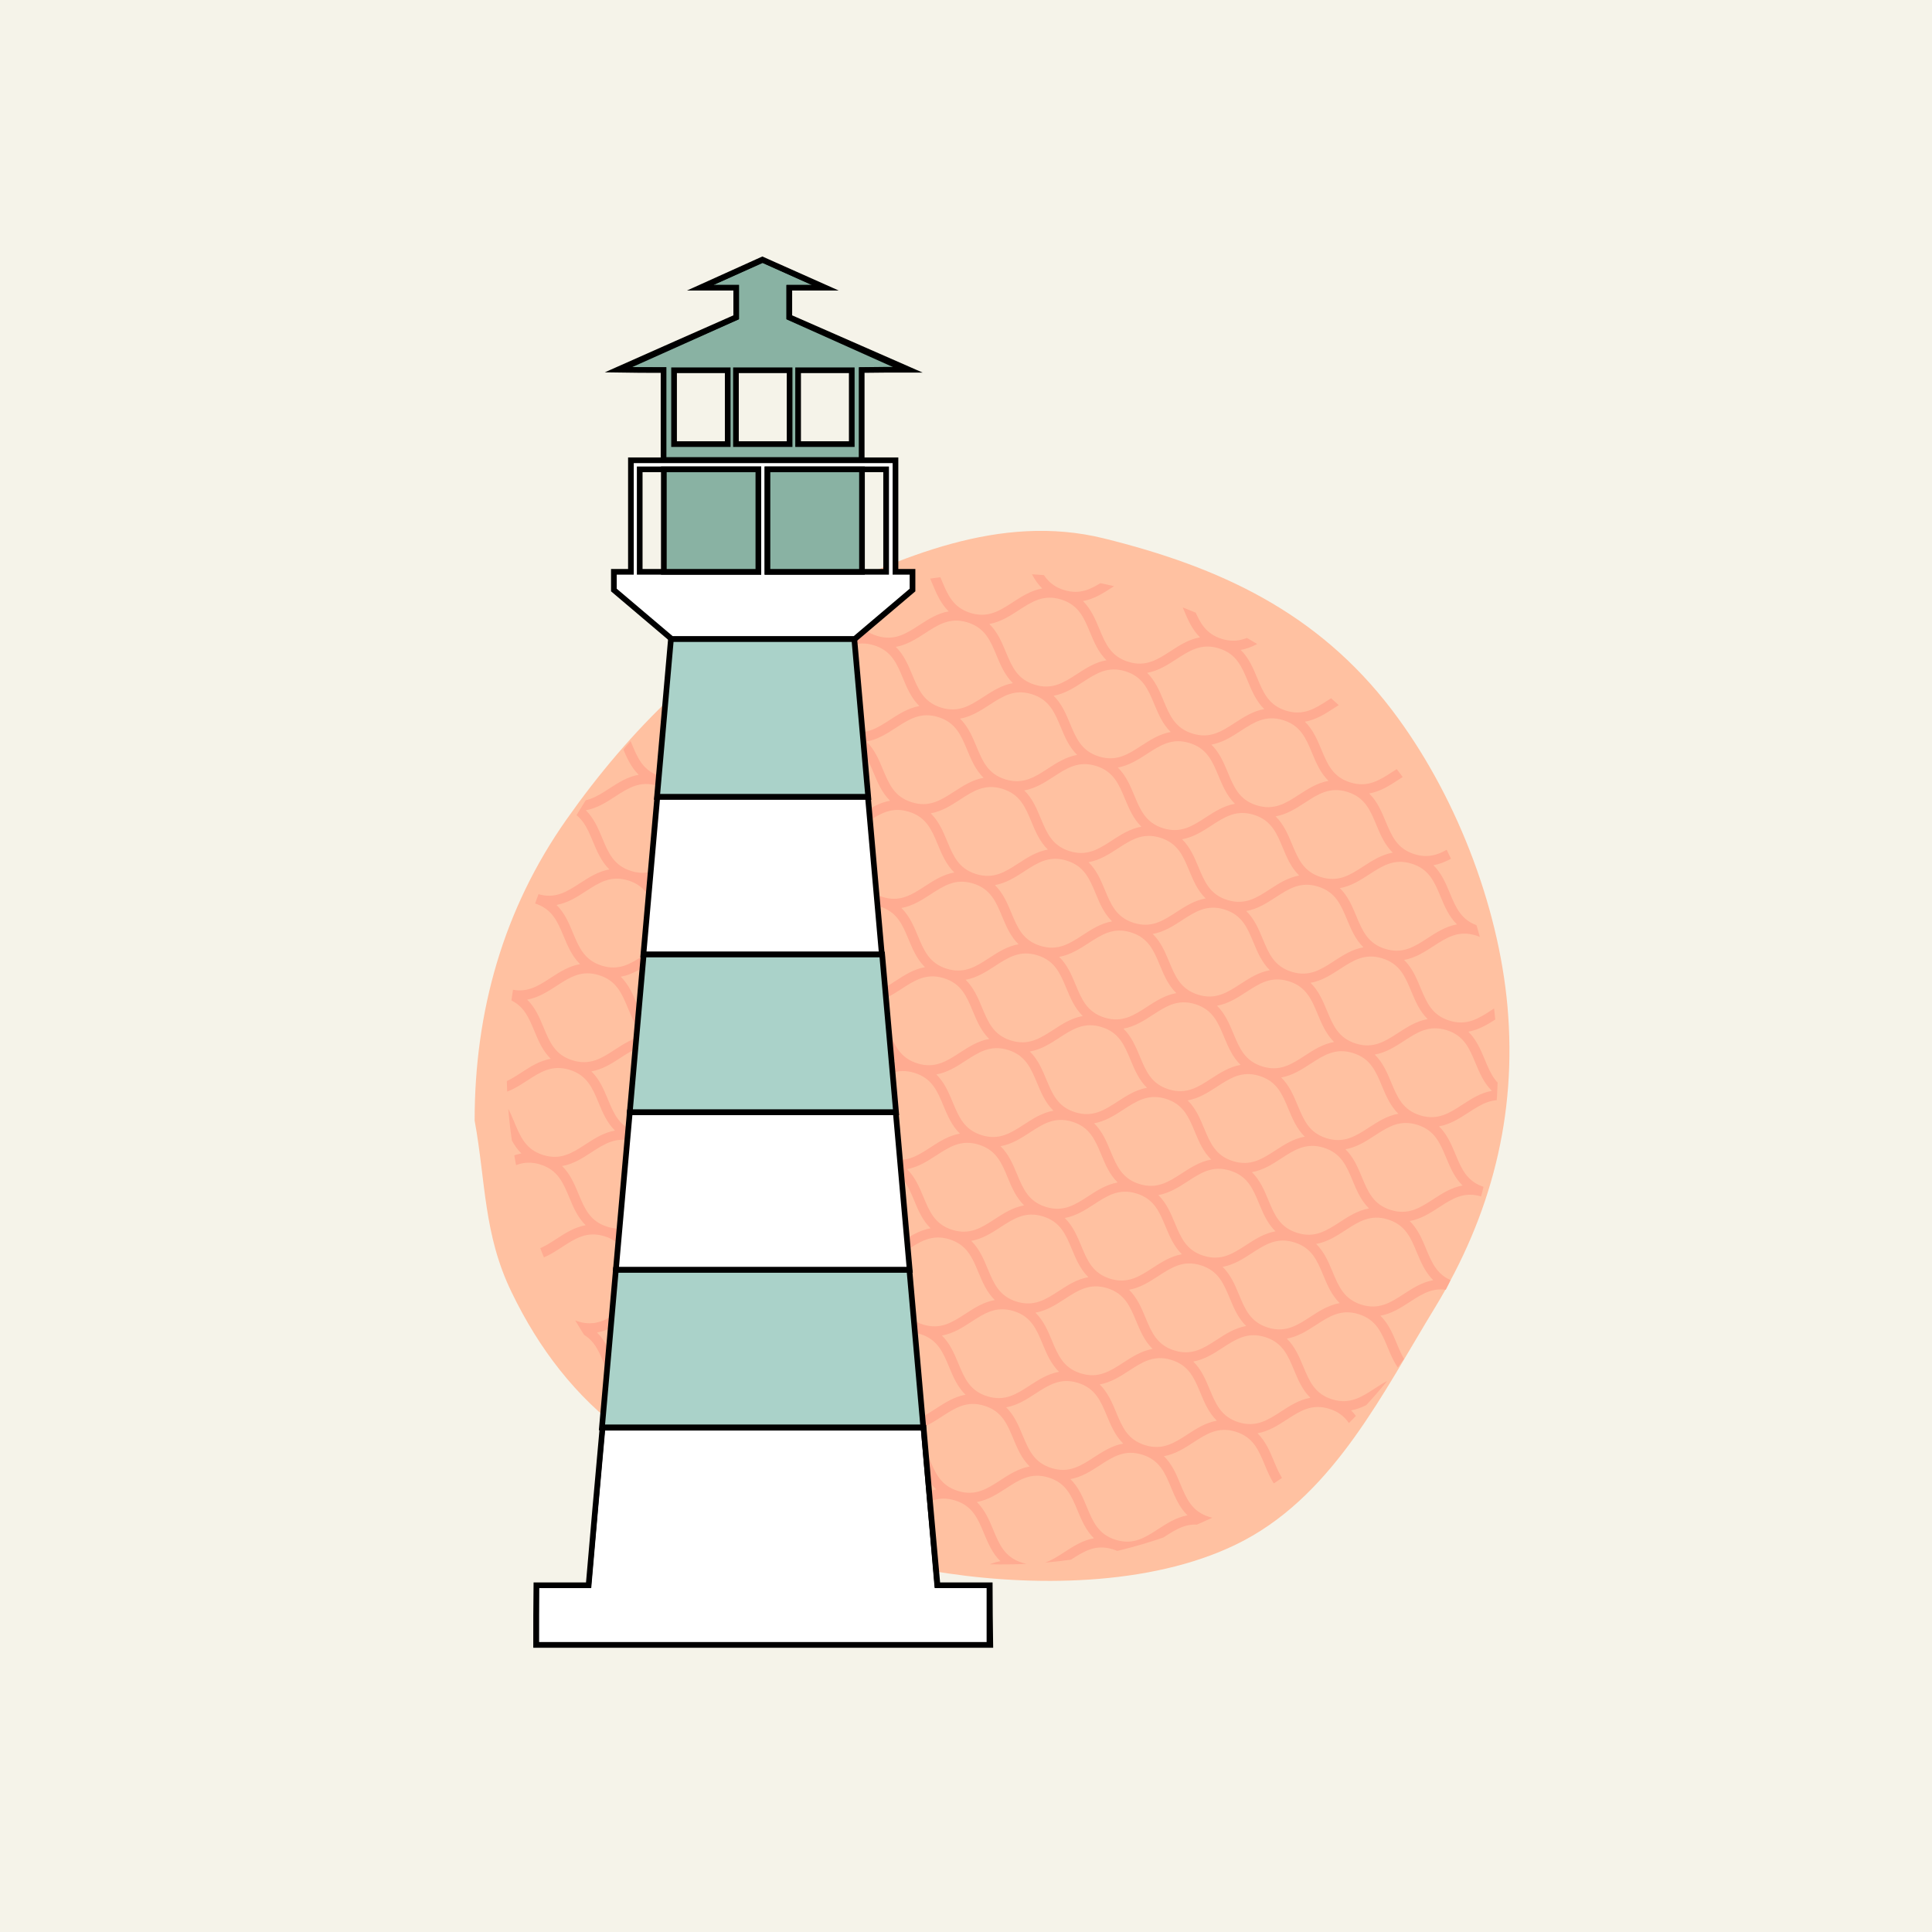 <svg xmlns="http://www.w3.org/2000/svg" xmlns:xlink="http://www.w3.org/1999/xlink" width="500" zoomAndPan="magnify" viewBox="0 0 375 375" height="500" preserveAspectRatio="xMidYMid meet" version="1.0"><defs><clipPath id="8ee67c0b62"><path d="M 98 111 L 291 111 L 291 304 L 98 304 Z M 98 111 " clip-rule="nonzero"/></clipPath><clipPath id="55b048876d"><path d="M 131.102 87.137 L 314.977 144.078 L 258.035 327.953 L 74.16 271.012 Z M 131.102 87.137 " clip-rule="nonzero"/></clipPath><clipPath id="c26bbe3581"><path d="M 102.648 179.02 C 95.102 203.391 97.543 229.758 109.441 252.324 C 121.336 274.895 141.707 291.812 166.078 299.355 C 190.445 306.902 216.812 304.461 239.383 292.566 C 261.949 280.672 278.867 260.297 286.414 235.93 C 293.961 211.559 291.516 185.191 279.621 162.625 C 267.727 140.055 247.352 123.137 222.984 115.594 C 198.613 108.047 172.246 110.488 149.68 122.383 C 127.113 134.281 110.195 154.652 102.648 179.02 Z M 102.648 179.02 " clip-rule="nonzero"/></clipPath><clipPath id="e015f5a789"><path d="M 131.102 87.137 L 314.977 144.078 L 258.035 327.953 L 74.16 271.012 Z M 131.102 87.137 " clip-rule="nonzero"/></clipPath><clipPath id="95e1afe003"><path d="M 131.102 87.137 L 314.977 144.078 L 258.035 327.953 L 74.16 271.012 Z M 131.102 87.137 " clip-rule="nonzero"/></clipPath><clipPath id="337cbdcea8"><path d="M 119 50 L 177 50 L 177 90 L 119 90 Z M 119 50 " clip-rule="nonzero"/></clipPath><clipPath id="dc89bf0e3e"><path d="M 142.906 55.84 L 135.906 55.84 C 139.93 54.023 143.953 52.203 147.977 50.387 C 152.055 52.203 156.129 54.023 160.207 55.84 L 153.211 55.84 L 153.211 61.57 C 160.98 64.988 168.695 68.348 176.465 71.766 C 173.379 71.766 170.348 71.766 167.262 71.82 C 167.262 77.66 167.262 83.445 167.262 89.289 L 128.801 89.289 C 128.801 83.445 128.801 77.66 128.801 71.82 C 125.824 71.82 122.848 71.82 119.875 71.766 C 127.531 68.348 135.191 64.988 142.906 61.57 Z M 142.906 55.84 " clip-rule="nonzero"/></clipPath><clipPath id="417df9a943"><path d="M 104 47.188 L 193 47.188 L 193 105 L 104 105 Z M 104 47.188 " clip-rule="nonzero"/></clipPath><clipPath id="fc2806b47e"><path d="M 104 277 L 193 277 L 193 320 L 104 320 Z M 104 277 " clip-rule="nonzero"/></clipPath><clipPath id="a0fe0c5a15"><path d="M 116.898 277.129 L 179.273 277.129 C 180.156 287.324 181.035 297.52 181.973 307.711 L 192.113 307.711 C 192.113 311.57 192.168 315.426 192.223 319.285 L 104.059 319.285 C 104.059 315.426 104.059 311.57 104.113 307.711 L 114.254 307.711 C 115.133 297.52 116.016 287.324 116.953 277.129 Z M 116.898 277.129 " clip-rule="nonzero"/></clipPath><clipPath id="20c59636cb"><path d="M 88 261 L 208 261 L 208 322.699 L 88 322.699 Z M 88 261 " clip-rule="nonzero"/></clipPath></defs><rect x="-37.5" width="450" fill="#ffffff" y="-37.5" height="450" fill-opacity="1"/><rect x="-37.5" width="450" fill="#f5f3e9" y="-37.5" height="450" fill-opacity="1"/><path fill="#ffc1a1" d="M 92.125 217.5 C 92.125 196.32 97.695 176.461 109.984 159.023 C 122.02 141.926 137.801 125.809 156.895 116.707 C 174.715 108.16 194.105 99.527 214.266 104.5 C 236.805 110.074 255.688 118.832 270.105 137.715 C 282.27 153.664 290.816 175.355 292.602 195.344 C 294.473 216.48 289.457 235.871 278.441 253.945 C 268.488 270.234 259.09 289.586 241.57 298.941 C 225.109 307.703 202.102 308.043 184.027 305.406 C 161.105 302.004 140.137 291.926 121.469 278.273 C 111.73 271.172 104.543 261.688 99.312 250.84 C 93.824 239.57 94.293 229.281 92.125 217.5 C 92.125 217.285 92.168 217.668 92.125 217.5 Z M 92.125 217.5 " fill-opacity="1" fill-rule="nonzero"/><g clip-path="url(#8ee67c0b62)"><g clip-path="url(#55b048876d)"><g clip-path="url(#c26bbe3581)"><g clip-path="url(#e015f5a789)"><g clip-path="url(#95e1afe003)"><path fill="#ffab91" d="M 292.723 161.355 C 289.324 160.301 288.289 157.816 287.09 154.938 C 286.324 153.105 285.496 151.117 283.918 149.566 C 286.094 149.18 287.902 148.008 289.57 146.926 C 292.188 145.23 294.445 143.766 297.844 144.816 C 301.242 145.867 302.273 148.355 303.473 151.23 C 304.238 153.066 305.066 155.055 306.648 156.605 C 304.469 156.992 302.66 158.164 300.992 159.242 C 298.379 160.941 296.117 162.406 292.723 161.355 Z M 297.781 169.609 C 298.547 171.441 299.375 173.434 300.957 174.98 C 298.777 175.367 296.969 176.539 295.301 177.621 C 292.688 179.316 290.43 180.781 287.031 179.73 C 283.633 178.68 282.598 176.195 281.398 173.316 C 280.637 171.48 279.805 169.492 278.227 167.941 C 280.406 167.559 282.215 166.383 283.879 165.305 C 286.496 163.605 288.754 162.141 292.152 163.191 C 295.551 164.246 296.586 166.73 297.781 169.609 Z M 292.094 187.984 C 292.855 189.82 293.688 191.809 295.266 193.355 C 293.086 193.742 291.277 194.914 289.613 195.996 C 286.996 197.695 284.738 199.16 281.34 198.105 C 277.941 197.055 276.906 194.57 275.707 191.691 C 274.945 189.855 274.113 187.867 272.535 186.32 C 274.715 185.934 276.523 184.762 278.188 183.68 C 280.805 181.98 283.062 180.516 286.461 181.57 C 289.859 182.621 290.895 185.105 292.094 187.984 Z M 286.402 206.363 C 287.164 208.195 287.996 210.184 289.574 211.734 C 287.395 212.117 285.586 213.289 283.922 214.371 C 281.305 216.07 279.047 217.535 275.648 216.484 C 272.25 215.43 271.215 212.945 270.02 210.066 C 269.254 208.234 268.426 206.242 266.844 204.695 C 269.023 204.309 270.832 203.137 272.5 202.055 C 275.113 200.359 277.371 198.895 280.77 199.945 C 284.168 200.996 285.203 203.48 286.402 206.363 Z M 280.711 224.738 C 281.477 226.57 282.305 228.562 283.883 230.109 C 281.707 230.496 279.898 231.668 278.23 232.75 C 275.613 234.445 273.355 235.914 269.957 234.859 C 266.559 233.809 265.523 231.32 264.328 228.445 C 263.562 226.609 262.734 224.621 261.152 223.07 C 263.332 222.688 265.141 221.516 266.809 220.434 C 269.422 218.734 271.684 217.27 275.078 218.32 C 278.477 219.375 279.512 221.859 280.711 224.738 Z M 275.02 243.113 C 275.785 244.949 276.613 246.938 278.195 248.488 C 276.016 248.871 274.207 250.043 272.539 251.125 C 269.926 252.824 267.664 254.289 264.27 253.238 C 260.871 252.184 259.836 249.699 258.637 246.82 C 257.871 244.984 257.043 242.996 255.465 241.449 C 257.641 241.062 259.449 239.891 261.117 238.809 C 263.73 237.109 265.992 235.645 269.391 236.699 C 272.785 237.75 273.824 240.234 275.02 243.113 Z M 269.328 261.488 C 270.094 263.324 270.922 265.312 272.504 266.863 C 270.324 267.246 268.516 268.418 266.848 269.5 C 264.234 271.199 261.977 272.664 258.578 271.613 C 255.18 270.559 254.145 268.074 252.945 265.195 C 252.184 263.359 251.352 261.371 249.773 259.824 C 251.953 259.438 253.762 258.266 255.426 257.184 C 258.043 255.488 260.301 254.023 263.699 255.074 C 267.098 256.125 268.133 258.613 269.328 261.488 Z M 263.641 279.867 C 264.402 281.703 265.23 283.691 266.812 285.238 C 264.633 285.625 262.824 286.797 261.156 287.879 C 258.543 289.574 256.285 291.039 252.887 289.988 C 249.488 288.938 248.453 286.449 247.254 283.574 C 246.492 281.738 245.66 279.75 244.082 278.199 C 246.262 277.816 248.07 276.645 249.734 275.562 C 252.352 273.863 254.609 272.398 258.008 273.449 C 261.406 274.504 262.441 276.988 263.641 279.867 Z M 257.949 298.242 C 258.711 300.078 259.543 302.066 261.121 303.613 C 258.941 304 257.133 305.172 255.469 306.254 C 252.852 307.953 250.594 309.418 247.195 308.363 C 243.797 307.312 242.762 304.828 241.566 301.949 C 240.801 300.113 239.973 298.125 238.391 296.574 C 240.57 296.191 242.379 295.02 244.047 293.938 C 246.66 292.238 248.918 290.773 252.316 291.828 C 255.715 292.879 256.75 295.363 257.949 298.242 Z M 237.309 310.699 C 234.691 312.398 232.434 313.863 229.035 312.812 C 225.637 311.758 224.605 309.273 223.406 306.395 C 222.641 304.559 221.812 302.57 220.234 301.023 C 222.41 300.637 224.219 299.465 225.887 298.383 C 228.504 296.684 230.758 295.219 234.156 296.273 C 237.559 297.324 238.59 299.809 239.789 302.688 C 240.555 304.523 241.383 306.512 242.965 308.062 C 240.781 308.445 238.977 309.617 237.309 310.699 Z M 210.938 292.465 C 210.172 290.629 209.344 288.641 207.766 287.09 C 209.945 286.707 211.75 285.535 213.418 284.453 C 216.031 282.754 218.289 281.289 221.691 282.344 C 225.086 283.395 226.121 285.879 227.32 288.758 C 228.086 290.594 228.914 292.582 230.492 294.129 C 228.312 294.516 226.508 295.688 224.84 296.77 C 222.227 298.469 219.965 299.934 216.566 298.879 C 213.168 297.828 212.133 295.344 210.938 292.465 Z M 206.68 301.215 C 204.066 302.914 201.805 304.379 198.41 303.328 C 195.012 302.273 193.977 299.789 192.777 296.91 C 192.016 295.074 191.184 293.086 189.605 291.539 C 191.785 291.152 193.594 289.98 195.258 288.898 C 197.875 287.199 200.133 285.734 203.531 286.789 C 206.93 287.84 207.965 290.324 209.16 293.203 C 209.926 295.039 210.754 297.027 212.336 298.578 C 210.156 298.961 208.348 300.133 206.68 301.215 Z M 180.312 282.98 C 179.547 281.145 178.719 279.156 177.137 277.609 C 179.316 277.223 181.125 276.051 182.793 274.969 C 185.406 273.27 187.664 271.805 191.062 272.859 C 194.461 273.91 195.496 276.395 196.691 279.273 C 197.457 281.109 198.285 283.098 199.867 284.645 C 197.688 285.031 195.879 286.203 194.211 287.285 C 191.598 288.984 189.34 290.449 185.941 289.395 C 182.543 288.344 181.508 285.859 180.312 282.98 Z M 176.055 291.73 C 173.438 293.43 171.18 294.895 167.781 293.844 C 164.383 292.789 163.348 290.305 162.152 287.426 C 161.387 285.59 160.559 283.602 158.98 282.055 C 161.156 281.668 162.965 280.496 164.633 279.414 C 167.246 277.715 169.504 276.25 172.902 277.305 C 176.301 278.355 177.336 280.84 178.535 283.719 C 179.297 285.555 180.129 287.543 181.707 289.094 C 179.527 289.477 177.719 290.648 176.055 291.73 Z M 149.684 273.496 C 148.922 271.66 148.09 269.672 146.512 268.125 C 148.691 267.738 150.496 266.566 152.164 265.484 C 154.781 263.785 157.039 262.32 160.438 263.375 C 163.832 264.426 164.867 266.91 166.066 269.789 C 166.832 271.625 167.66 273.613 169.238 275.16 C 167.059 275.547 165.254 276.719 163.586 277.801 C 160.969 279.5 158.711 280.965 155.312 279.91 C 151.918 278.859 150.883 276.375 149.684 273.496 Z M 145.426 282.246 C 142.812 283.945 140.555 285.41 137.156 284.359 C 133.758 283.305 132.723 280.82 131.523 277.941 C 130.762 276.105 129.934 274.117 128.352 272.57 C 130.531 272.184 132.34 271.012 134.004 269.93 C 136.621 268.234 138.879 266.766 142.277 267.82 C 145.676 268.871 146.711 271.355 147.906 274.234 C 148.672 276.07 149.5 278.059 151.082 279.609 C 148.902 279.992 147.094 281.164 145.426 282.246 Z M 119.059 264.012 C 118.293 262.176 117.465 260.188 115.883 258.641 C 118.062 258.254 119.871 257.082 121.539 256 C 124.152 254.301 126.41 252.836 129.809 253.891 C 133.207 254.941 134.242 257.426 135.441 260.305 C 136.203 262.141 137.031 264.129 138.613 265.676 C 136.434 266.062 134.625 267.234 132.957 268.316 C 130.344 270.016 128.086 271.48 124.688 270.426 C 121.289 269.375 120.254 266.891 119.059 264.012 Z M 114.801 272.762 C 112.184 274.461 109.926 275.926 106.527 274.875 C 103.129 273.82 102.094 271.336 100.898 268.457 C 100.133 266.625 99.305 264.633 97.727 263.086 C 99.902 262.699 101.711 261.527 103.379 260.445 C 105.992 258.746 108.254 257.281 111.648 258.336 C 115.047 259.387 116.082 261.871 117.281 264.75 C 118.043 266.586 118.875 268.574 120.453 270.125 C 118.273 270.508 116.469 271.68 114.801 272.762 Z M 88.43 254.527 C 87.668 252.691 86.836 250.703 85.258 249.156 C 87.438 248.77 89.242 247.598 90.91 246.516 C 93.527 244.816 95.785 243.352 99.184 244.406 C 102.578 245.457 103.613 247.941 104.812 250.82 C 105.578 252.656 106.406 254.645 107.984 256.191 C 105.805 256.578 104 257.75 102.332 258.832 C 99.715 260.531 97.457 261.996 94.059 260.941 C 90.664 259.891 89.629 257.406 88.43 254.527 Z M 94.121 236.152 C 93.355 234.316 92.527 232.328 90.945 230.777 C 93.125 230.395 94.934 229.223 96.602 228.141 C 99.215 226.441 101.477 224.977 104.871 226.027 C 108.27 227.082 109.305 229.566 110.504 232.445 C 111.266 234.281 112.098 236.27 113.676 237.816 C 111.496 238.203 109.688 239.375 108.023 240.457 C 105.406 242.152 103.148 243.617 99.75 242.566 C 96.352 241.516 95.316 239.027 94.121 236.152 Z M 99.812 217.773 C 99.047 215.938 98.219 213.949 96.637 212.402 C 98.816 212.016 100.625 210.844 102.293 209.762 C 104.906 208.066 107.164 206.602 110.562 207.652 C 113.961 208.703 114.996 211.191 116.195 214.066 C 116.957 215.902 117.785 217.891 119.367 219.441 C 117.188 219.824 115.379 220.996 113.715 222.078 C 111.098 223.777 108.84 225.242 105.441 224.191 C 102.043 223.137 101.008 220.652 99.812 217.773 Z M 105.5 199.398 C 104.738 197.562 103.91 195.574 102.328 194.027 C 104.508 193.641 106.316 192.469 107.984 191.387 C 110.598 189.688 112.855 188.223 116.254 189.277 C 119.652 190.328 120.688 192.812 121.887 195.691 C 122.648 197.527 123.477 199.516 125.059 201.062 C 122.879 201.449 121.07 202.621 119.402 203.703 C 116.789 205.402 114.531 206.867 111.133 205.812 C 107.734 204.762 106.699 202.277 105.5 199.398 Z M 111.191 181.023 C 110.43 179.188 109.602 177.199 108.02 175.648 C 110.199 175.266 112.008 174.094 113.672 173.012 C 116.289 171.312 118.547 169.848 121.945 170.898 C 125.344 171.953 126.379 174.438 127.574 177.316 C 128.34 179.148 129.168 181.141 130.75 182.688 C 128.57 183.074 126.762 184.246 125.094 185.328 C 122.48 187.023 120.223 188.492 116.824 187.438 C 113.426 186.387 112.391 183.902 111.191 181.023 Z M 116.883 162.645 C 116.121 160.812 115.289 158.824 113.711 157.273 C 115.891 156.887 117.695 155.715 119.363 154.633 C 121.98 152.938 124.238 151.473 127.637 152.523 C 131.031 153.574 132.066 156.059 133.266 158.938 C 134.031 160.773 134.859 162.762 136.438 164.312 C 134.258 164.695 132.453 165.867 130.785 166.949 C 128.172 168.648 125.91 170.113 122.512 169.062 C 119.117 168.008 118.082 165.523 116.883 162.645 Z M 122.574 144.27 C 121.809 142.434 120.98 140.445 119.402 138.898 C 121.578 138.512 123.387 137.34 125.055 136.258 C 127.668 134.559 129.93 133.094 133.324 134.148 C 136.723 135.199 137.758 137.684 138.957 140.562 C 139.719 142.398 140.551 144.387 142.129 145.934 C 139.949 146.32 138.141 147.492 136.477 148.574 C 133.859 150.273 131.602 151.738 128.203 150.684 C 124.805 149.633 123.77 147.148 122.574 144.27 Z M 128.266 125.895 C 127.5 124.059 126.672 122.07 125.09 120.52 C 127.27 120.137 129.078 118.961 130.746 117.883 C 133.359 116.184 135.617 114.719 139.016 115.77 C 142.414 116.824 143.449 119.309 144.648 122.188 C 145.41 124.02 146.238 126.008 147.82 127.559 C 145.641 127.945 143.832 129.117 142.168 130.199 C 139.551 131.895 137.293 133.359 133.895 132.309 C 130.496 131.258 129.461 128.773 128.266 125.895 Z M 133.957 107.516 C 133.191 105.684 132.363 103.695 130.781 102.145 C 132.961 101.758 134.77 100.586 136.438 99.504 C 139.051 97.809 141.309 96.344 144.707 97.395 C 148.105 98.445 149.141 100.934 150.336 103.809 C 151.102 105.645 151.93 107.633 153.512 109.184 C 151.332 109.566 149.523 110.738 147.855 111.82 C 145.242 113.52 142.984 114.984 139.586 113.934 C 136.188 112.879 135.152 110.395 133.957 107.516 Z M 162.805 117.742 C 163.57 119.574 164.398 121.562 165.98 123.113 C 163.801 123.5 161.992 124.672 160.324 125.754 C 157.711 127.449 155.453 128.914 152.055 127.863 C 148.656 126.812 147.621 124.324 146.422 121.445 C 145.66 119.613 144.832 117.625 143.25 116.074 C 145.43 115.688 147.238 114.516 148.902 113.438 C 151.52 111.738 153.777 110.273 157.176 111.324 C 160.574 112.375 161.609 114.863 162.805 117.742 Z M 167.062 108.988 C 169.68 107.293 171.938 105.828 175.332 106.879 C 178.73 107.93 179.766 110.418 180.965 113.293 C 181.727 115.129 182.559 117.117 184.137 118.668 C 181.957 119.051 180.152 120.223 178.484 121.305 C 175.867 123.004 173.609 124.469 170.211 123.418 C 166.816 122.363 165.781 119.879 164.582 117 C 163.816 115.168 162.988 113.18 161.41 111.629 C 163.59 111.242 165.395 110.07 167.062 108.988 Z M 193.434 127.227 C 194.195 129.059 195.027 131.047 196.605 132.598 C 194.426 132.984 192.617 134.156 190.953 135.234 C 188.336 136.934 186.078 138.398 182.68 137.348 C 179.281 136.297 178.246 133.809 177.051 130.93 C 176.285 129.098 175.457 127.109 173.879 125.559 C 176.055 125.172 177.863 124 179.531 122.922 C 182.145 121.223 184.402 119.758 187.801 120.809 C 191.199 121.859 192.234 124.348 193.434 127.227 Z M 197.691 118.473 C 200.305 116.777 202.562 115.312 205.961 116.363 C 209.359 117.414 210.395 119.902 211.59 122.777 C 212.355 124.613 213.184 126.602 214.766 128.152 C 212.586 128.535 210.777 129.707 209.109 130.789 C 206.496 132.488 204.238 133.953 200.84 132.902 C 197.441 131.848 196.406 129.363 195.207 126.484 C 194.445 124.652 193.617 122.664 192.035 121.113 C 194.215 120.727 196.023 119.555 197.691 118.473 Z M 224.059 136.711 C 224.824 138.543 225.652 140.531 227.234 142.082 C 225.055 142.465 223.246 143.641 221.578 144.719 C 218.965 146.418 216.703 147.883 213.309 146.832 C 209.91 145.781 208.875 143.293 207.676 140.414 C 206.914 138.582 206.086 136.594 204.504 135.043 C 206.684 134.656 208.492 133.484 210.156 132.406 C 212.773 130.707 215.031 129.242 218.43 130.293 C 221.828 131.344 222.863 133.832 224.059 136.711 Z M 228.316 127.957 C 230.93 126.262 233.191 124.797 236.59 125.848 C 239.984 126.898 241.02 129.383 242.219 132.262 C 242.98 134.098 243.812 136.086 245.391 137.637 C 243.211 138.02 241.406 139.191 239.734 140.273 C 237.121 141.973 234.863 143.438 231.465 142.387 C 228.066 141.332 227.031 138.848 225.836 135.969 C 225.07 134.137 224.242 132.148 222.664 130.598 C 224.844 130.211 226.648 129.039 228.316 127.957 Z M 254.688 146.195 C 255.449 148.027 256.281 150.016 257.859 151.566 C 255.68 151.949 253.871 153.125 252.207 154.203 C 249.59 155.902 247.332 157.367 243.934 156.316 C 240.535 155.266 239.5 152.777 238.305 149.898 C 237.539 148.066 236.711 146.078 235.129 144.527 C 237.309 144.141 239.117 142.969 240.785 141.887 C 243.398 140.191 245.66 138.727 249.055 139.777 C 252.453 140.828 253.488 143.316 254.688 146.195 Z M 258.945 137.441 C 261.559 135.746 263.816 134.277 267.215 135.332 C 270.613 136.383 271.648 138.871 272.848 141.746 C 273.609 143.582 274.438 145.57 276.02 147.121 C 273.84 147.504 272.031 148.676 270.363 149.758 C 267.75 151.457 265.492 152.922 262.094 151.871 C 258.695 150.816 257.66 148.332 256.465 145.453 C 255.699 143.621 254.871 141.633 253.289 140.082 C 255.469 139.695 257.277 138.523 258.945 137.441 Z M 268.93 159.383 C 268.168 157.551 267.336 155.562 265.758 154.012 C 267.938 153.625 269.746 152.453 271.41 151.371 C 274.027 149.676 276.285 148.211 279.684 149.262 C 283.082 150.312 284.117 152.801 285.312 155.68 C 286.078 157.512 286.906 159.5 288.488 161.051 C 286.309 161.438 284.5 162.609 282.832 163.688 C 280.219 165.387 277.961 166.852 274.562 165.801 C 271.164 164.746 270.129 162.262 268.93 159.383 Z M 263.238 177.762 C 262.477 175.926 261.648 173.938 260.066 172.387 C 262.246 172.004 264.055 170.832 265.719 169.75 C 268.336 168.051 270.594 166.586 273.992 167.637 C 277.391 168.691 278.426 171.176 279.625 174.055 C 280.387 175.891 281.215 177.879 282.797 179.426 C 280.617 179.812 278.809 180.984 277.141 182.066 C 274.527 183.766 272.27 185.23 268.871 184.176 C 265.473 183.125 264.438 180.641 263.238 177.762 Z M 257.547 196.137 C 256.785 194.305 255.957 192.312 254.375 190.766 C 256.555 190.379 258.363 189.207 260.031 188.125 C 262.645 186.426 264.902 184.961 268.301 186.016 C 271.699 187.066 272.734 189.551 273.934 192.43 C 274.699 194.266 275.527 196.254 277.105 197.805 C 274.926 198.188 273.121 199.359 271.453 200.441 C 268.836 202.141 266.578 203.605 263.18 202.555 C 259.781 201.5 258.746 199.016 257.547 196.137 Z M 251.859 214.512 C 251.094 212.68 250.266 210.688 248.688 209.141 C 250.863 208.758 252.672 207.582 254.34 206.5 C 256.957 204.805 259.215 203.34 262.609 204.391 C 266.012 205.441 267.043 207.93 268.242 210.809 C 269.008 212.641 269.836 214.629 271.418 216.18 C 269.238 216.562 267.43 217.738 265.762 218.82 C 263.145 220.516 260.887 221.98 257.488 220.93 C 254.09 219.879 253.059 217.391 251.859 214.512 Z M 246.168 232.891 C 245.406 231.055 244.574 229.066 242.996 227.516 C 245.176 227.133 246.984 225.961 248.648 224.879 C 251.266 223.18 253.523 221.715 256.922 222.766 C 260.32 223.82 261.352 226.305 262.551 229.184 C 263.316 231.02 264.145 233.008 265.727 234.555 C 263.547 234.941 261.738 236.113 260.07 237.195 C 257.457 238.895 255.199 240.359 251.797 239.305 C 248.402 238.254 247.367 235.77 246.168 232.891 Z M 240.477 251.266 C 239.715 249.43 238.883 247.441 237.305 245.895 C 239.484 245.508 241.293 244.336 242.957 243.254 C 245.574 241.559 247.832 240.09 251.23 241.145 C 254.629 242.195 255.664 244.68 256.859 247.559 C 257.625 249.395 258.453 251.383 260.035 252.934 C 257.855 253.316 256.047 254.488 254.379 255.57 C 251.766 257.27 249.508 258.734 246.109 257.684 C 242.711 256.629 241.676 254.145 240.477 251.266 Z M 234.785 269.641 C 234.023 267.809 233.195 265.82 231.613 264.27 C 233.793 263.887 235.602 262.715 237.266 261.629 C 239.883 259.934 242.141 258.469 245.539 259.52 C 248.938 260.574 249.973 263.059 251.172 265.934 C 251.934 267.77 252.762 269.758 254.344 271.309 C 252.164 271.691 250.355 272.863 248.688 273.949 C 246.074 275.645 243.816 277.109 240.418 276.059 C 237.02 275.004 235.984 272.52 234.785 269.641 Z M 231.578 280.008 C 234.191 278.309 236.449 276.844 239.848 277.895 C 243.246 278.949 244.281 281.434 245.48 284.312 C 246.242 286.148 247.074 288.137 248.652 289.684 C 246.473 290.07 244.668 291.242 243 292.324 C 240.383 294.02 238.125 295.488 234.727 294.434 C 231.328 293.383 230.293 290.898 229.094 288.02 C 228.332 286.184 227.504 284.195 225.922 282.645 C 228.102 282.262 229.91 281.09 231.578 280.008 Z M 216.629 274.09 C 215.863 272.254 215.035 270.266 213.453 268.715 C 215.633 268.332 217.441 267.16 219.109 266.078 C 221.723 264.379 223.98 262.914 227.379 263.965 C 230.777 265.02 231.812 267.504 233.012 270.383 C 233.773 272.219 234.605 274.207 236.184 275.754 C 234.004 276.141 232.199 277.312 230.531 278.395 C 227.914 280.09 225.656 281.555 222.258 280.504 C 218.859 279.453 217.824 276.965 216.629 274.09 Z M 200.949 270.523 C 203.566 268.824 205.824 267.359 209.223 268.41 C 212.617 269.465 213.652 271.949 214.852 274.828 C 215.617 276.66 216.445 278.652 218.023 280.199 C 215.848 280.586 214.039 281.758 212.371 282.84 C 209.754 284.535 207.496 286.004 204.102 284.949 C 200.703 283.898 199.668 281.414 198.469 278.535 C 197.707 276.699 196.875 274.711 195.297 273.16 C 197.473 272.777 199.281 271.605 200.949 270.523 Z M 186 264.605 C 185.238 262.77 184.41 260.781 182.828 259.23 C 185.008 258.848 186.816 257.676 188.484 256.594 C 191.098 254.895 193.355 253.43 196.754 254.48 C 200.152 255.535 201.188 258.02 202.383 260.898 C 203.148 262.73 203.977 264.723 205.559 266.27 C 203.379 266.656 201.57 267.828 199.902 268.91 C 197.289 270.605 195.031 272.07 191.633 271.02 C 188.234 269.969 187.199 267.48 186 264.605 Z M 170.324 261.039 C 172.938 259.34 175.195 257.875 178.594 258.926 C 181.992 259.98 183.027 262.465 184.227 265.344 C 184.988 267.176 185.816 269.168 187.398 270.715 C 185.219 271.102 183.41 272.273 181.742 273.355 C 179.129 275.051 176.871 276.52 173.473 275.465 C 170.074 274.414 169.039 271.93 167.844 269.051 C 167.078 267.215 166.25 265.227 164.668 263.676 C 166.848 263.293 168.656 262.121 170.324 261.039 Z M 155.375 255.121 C 154.609 253.285 153.781 251.297 152.199 249.746 C 154.379 249.363 156.188 248.191 157.855 247.109 C 160.469 245.41 162.727 243.945 166.125 244.996 C 169.523 246.051 170.559 248.535 171.758 251.414 C 172.52 253.25 173.352 255.238 174.93 256.785 C 172.75 257.172 170.941 258.344 169.277 259.426 C 166.66 261.121 164.402 262.586 161.004 261.535 C 157.605 260.484 156.57 257.996 155.375 255.121 Z M 139.695 251.555 C 142.312 249.855 144.57 248.391 147.969 249.441 C 151.367 250.496 152.402 252.98 153.598 255.859 C 154.363 257.695 155.191 259.684 156.773 261.23 C 154.594 261.617 152.785 262.789 151.117 263.871 C 148.504 265.566 146.242 267.035 142.848 265.98 C 139.449 264.93 138.414 262.445 137.215 259.566 C 136.453 257.73 135.621 255.742 134.043 254.191 C 136.223 253.809 138.031 252.637 139.695 251.555 Z M 124.746 245.637 C 123.984 243.801 123.156 241.812 121.574 240.262 C 123.754 239.879 125.562 238.707 127.227 237.625 C 129.844 235.926 132.102 234.461 135.5 235.512 C 138.898 236.566 139.934 239.051 141.129 241.93 C 141.895 243.766 142.723 245.754 144.305 247.301 C 142.125 247.688 140.316 248.859 138.648 249.941 C 136.035 251.637 133.777 253.102 130.379 252.051 C 126.98 251 125.945 248.512 124.746 245.637 Z M 122.973 246.375 C 123.734 248.211 124.562 250.199 126.145 251.746 C 123.965 252.133 122.156 253.305 120.492 254.387 C 117.875 256.082 115.617 257.551 112.219 256.496 C 108.82 255.445 107.785 252.961 106.59 250.082 C 105.824 248.246 104.996 246.258 103.414 244.707 C 105.594 244.324 107.402 243.152 109.07 242.07 C 111.684 240.371 113.941 238.906 117.34 239.957 C 120.738 241.012 121.773 243.496 122.973 246.375 Z M 128.664 228 C 129.426 229.832 130.254 231.82 131.836 233.371 C 129.656 233.754 127.848 234.926 126.18 236.012 C 123.566 237.707 121.309 239.172 117.91 238.121 C 114.512 237.07 113.477 234.582 112.277 231.707 C 111.516 229.871 110.688 227.883 109.105 226.332 C 111.285 225.949 113.094 224.773 114.762 223.691 C 117.375 221.996 119.633 220.531 123.031 221.582 C 126.43 222.633 127.465 225.121 128.664 228 Z M 134.352 209.621 C 135.117 211.457 135.945 213.445 137.527 214.996 C 135.348 215.379 133.539 216.551 131.871 217.633 C 129.258 219.332 127 220.797 123.602 219.746 C 120.203 218.691 119.168 216.207 117.969 213.328 C 117.207 211.492 116.379 209.504 114.797 207.957 C 116.977 207.57 118.785 206.398 120.449 205.316 C 123.066 203.621 125.324 202.152 128.723 203.207 C 132.121 204.258 133.156 206.742 134.352 209.621 Z M 140.043 191.246 C 140.809 193.082 141.637 195.07 143.215 196.617 C 141.039 197.004 139.23 198.176 137.562 199.258 C 134.949 200.953 132.688 202.422 129.293 201.367 C 125.895 200.316 124.859 197.832 123.66 194.953 C 122.895 193.117 122.066 191.129 120.488 189.578 C 122.668 189.195 124.473 188.023 126.141 186.941 C 128.758 185.242 131.016 183.777 134.414 184.828 C 137.809 185.883 138.844 188.367 140.043 191.246 Z M 145.734 172.871 C 146.496 174.703 147.328 176.691 148.906 178.242 C 146.727 178.625 144.922 179.801 143.254 180.883 C 140.637 182.578 138.379 184.043 134.98 182.992 C 131.582 181.941 130.551 179.453 129.352 176.574 C 128.586 174.742 127.758 172.754 126.18 171.203 C 128.355 170.82 130.164 169.645 131.832 168.562 C 134.445 166.867 136.707 165.402 140.102 166.453 C 143.5 167.504 144.535 169.992 145.734 172.871 Z M 151.426 154.492 C 152.188 156.328 153.02 158.316 154.598 159.867 C 152.418 160.25 150.609 161.422 148.945 162.504 C 146.328 164.203 144.07 165.668 140.672 164.617 C 137.273 163.562 136.238 161.078 135.043 158.199 C 134.277 156.367 133.449 154.375 131.867 152.828 C 134.047 152.441 135.855 151.27 137.523 150.188 C 140.137 148.488 142.395 147.023 145.793 148.078 C 149.191 149.129 150.227 151.613 151.426 154.492 Z M 157.117 136.117 C 157.879 137.949 158.707 139.941 160.289 141.488 C 158.109 141.875 156.301 143.047 154.633 144.129 C 152.02 145.828 149.762 147.293 146.363 146.238 C 142.965 145.188 141.93 142.703 140.734 139.824 C 139.969 137.988 139.141 136 137.559 134.449 C 139.738 134.066 141.547 132.895 143.215 131.812 C 145.828 130.113 148.086 128.648 151.484 129.699 C 154.883 130.754 155.918 133.238 157.117 136.117 Z M 172.793 139.684 C 170.18 141.379 167.922 142.844 164.523 141.793 C 161.125 140.742 160.09 138.258 158.891 135.379 C 158.129 133.543 157.297 131.555 155.719 130.004 C 157.898 129.621 159.707 128.445 161.371 127.367 C 163.988 125.668 166.246 124.203 169.645 125.254 C 173.043 126.309 174.074 128.793 175.273 131.672 C 176.039 133.504 176.867 135.492 178.445 137.043 C 176.27 137.43 174.461 138.602 172.793 139.684 Z M 187.742 145.602 C 188.508 147.434 189.336 149.426 190.914 150.973 C 188.734 151.359 186.93 152.531 185.262 153.613 C 182.645 155.312 180.387 156.777 176.988 155.723 C 173.594 154.672 172.559 152.188 171.359 149.309 C 170.594 147.473 169.766 145.484 168.188 143.934 C 170.367 143.551 172.172 142.379 173.84 141.297 C 176.457 139.598 178.715 138.133 182.113 139.184 C 185.508 140.238 186.543 142.723 187.742 145.602 Z M 203.418 149.168 C 200.805 150.863 198.547 152.328 195.148 151.277 C 191.75 150.227 190.715 147.742 189.52 144.863 C 188.754 143.027 187.926 141.039 186.344 139.488 C 188.523 139.105 190.332 137.93 192 136.852 C 194.613 135.152 196.871 133.688 200.27 134.738 C 203.668 135.793 204.703 138.277 205.902 141.156 C 206.664 142.988 207.492 144.977 209.074 146.527 C 206.895 146.914 205.086 148.086 203.418 149.168 Z M 218.367 155.086 C 219.133 156.918 219.961 158.91 221.543 160.457 C 219.363 160.844 217.555 162.016 215.887 163.098 C 213.273 164.797 211.016 166.262 207.617 165.207 C 204.219 164.156 203.184 161.672 201.988 158.793 C 201.223 156.957 200.395 154.969 198.812 153.418 C 200.992 153.035 202.801 151.863 204.469 150.781 C 207.082 149.082 209.34 147.617 212.738 148.668 C 216.137 149.723 217.172 152.207 218.367 155.086 Z M 234.047 158.652 C 231.434 160.348 229.176 161.812 225.777 160.762 C 222.379 159.711 221.344 157.227 220.145 154.348 C 219.383 152.512 218.551 150.523 216.973 148.973 C 219.152 148.59 220.961 147.414 222.625 146.336 C 225.242 144.637 227.5 143.172 230.898 144.223 C 234.297 145.277 235.328 147.762 236.527 150.641 C 237.293 152.473 238.121 154.461 239.699 156.012 C 237.52 156.398 235.715 157.57 234.047 158.652 Z M 247.598 158.457 C 249.777 158.074 251.586 156.898 253.254 155.82 C 255.867 154.121 258.125 152.656 261.523 153.707 C 264.922 154.762 265.957 157.246 267.156 160.125 C 267.918 161.957 268.746 163.945 270.328 165.496 C 268.148 165.883 266.34 167.055 264.676 168.137 C 262.059 169.832 259.801 171.297 256.402 170.246 C 253.004 169.195 251.969 166.707 250.773 163.832 C 250.008 161.996 249.18 160.008 247.598 158.457 Z M 248.996 164.57 C 249.758 166.402 250.59 168.395 252.168 169.941 C 249.988 170.328 248.18 171.5 246.516 172.582 C 243.898 174.277 241.641 175.746 238.242 174.691 C 234.848 173.641 233.812 171.156 232.613 168.277 C 231.848 166.441 231.02 164.453 229.441 162.902 C 231.617 162.52 233.426 161.348 235.094 160.266 C 237.711 158.566 239.969 157.102 243.367 158.152 C 246.762 159.207 247.797 161.691 248.996 164.57 Z M 245.082 182.207 C 244.316 180.371 243.488 178.383 241.906 176.832 C 244.086 176.449 245.895 175.277 247.562 174.195 C 250.176 172.496 252.434 171.031 255.832 172.086 C 259.23 173.137 260.266 175.621 261.465 178.5 C 262.23 180.336 263.059 182.324 264.637 183.871 C 262.457 184.258 260.652 185.43 258.984 186.512 C 256.367 188.211 254.109 189.676 250.711 188.621 C 247.312 187.57 246.277 185.086 245.082 182.207 Z M 239.391 200.582 C 238.625 198.75 237.797 196.762 236.219 195.211 C 238.398 194.824 240.203 193.652 241.871 192.57 C 244.484 190.875 246.742 189.406 250.145 190.461 C 253.539 191.512 254.578 193.996 255.773 196.879 C 256.539 198.711 257.367 200.699 258.945 202.25 C 256.766 202.633 254.961 203.805 253.293 204.887 C 250.68 206.586 248.418 208.051 245.02 207 C 241.621 205.945 240.59 203.461 239.391 200.582 Z M 233.699 218.961 C 232.938 217.125 232.109 215.137 230.527 213.586 C 232.707 213.203 234.516 212.031 236.184 210.949 C 238.797 209.25 241.055 207.785 244.453 208.836 C 247.852 209.891 248.887 212.375 250.082 215.254 C 250.848 217.086 251.676 219.078 253.254 220.625 C 251.078 221.012 249.27 222.184 247.602 223.266 C 244.988 224.961 242.73 226.426 239.332 225.375 C 235.93 224.324 234.898 221.836 233.699 218.961 Z M 228.012 237.336 C 227.246 235.5 226.418 233.512 224.836 231.965 C 227.016 231.578 228.824 230.406 230.492 229.324 C 233.105 227.625 235.363 226.16 238.762 227.215 C 242.16 228.266 243.195 230.75 244.395 233.629 C 245.156 235.465 245.984 237.453 247.566 239 C 245.387 239.387 243.578 240.559 241.91 241.641 C 239.297 243.34 237.039 244.805 233.641 243.75 C 230.242 242.699 229.207 240.215 228.012 237.336 Z M 222.32 255.711 C 221.555 253.875 220.727 251.887 219.145 250.34 C 221.324 249.953 223.133 248.781 224.801 247.699 C 227.414 246.004 229.672 244.535 233.07 245.59 C 236.469 246.641 237.504 249.129 238.703 252.004 C 239.465 253.84 240.293 255.828 241.875 257.379 C 239.695 257.762 237.887 258.934 236.223 260.016 C 233.605 261.715 231.348 263.18 227.949 262.129 C 224.551 261.074 223.516 258.59 222.32 255.711 Z M 206.641 252.145 C 209.254 250.449 211.516 248.984 214.914 250.035 C 218.309 251.086 219.344 253.574 220.543 256.449 C 221.305 258.285 222.137 260.273 223.715 261.824 C 221.535 262.207 219.727 263.383 218.062 264.465 C 215.445 266.16 213.188 267.625 209.789 266.574 C 206.395 265.523 205.359 263.035 204.16 260.156 C 203.395 258.324 202.566 256.332 200.984 254.785 C 203.164 254.402 204.973 253.23 206.641 252.145 Z M 191.691 246.227 C 190.93 244.391 190.098 242.402 188.52 240.855 C 190.699 240.469 192.508 239.297 194.172 238.215 C 196.789 236.52 199.047 235.051 202.445 236.105 C 205.844 237.156 206.875 239.645 208.074 242.52 C 208.84 244.355 209.668 246.344 211.246 247.895 C 209.066 248.277 207.262 249.449 205.594 250.531 C 202.98 252.23 200.719 253.695 197.324 252.645 C 193.926 251.59 192.891 249.105 191.691 246.227 Z M 176.016 242.66 C 178.629 240.965 180.887 239.5 184.285 240.551 C 187.684 241.602 188.719 244.09 189.914 246.965 C 190.68 248.801 191.508 250.789 193.09 252.34 C 190.91 252.723 189.102 253.898 187.434 254.98 C 184.82 256.676 182.562 258.141 179.164 257.09 C 175.766 256.035 174.73 253.551 173.531 250.672 C 172.77 248.84 171.941 246.852 170.359 245.301 C 172.539 244.918 174.348 243.746 176.016 242.66 Z M 161.066 236.742 C 160.301 234.906 159.473 232.918 157.891 231.371 C 160.07 230.984 161.879 229.812 163.547 228.73 C 166.16 227.035 168.418 225.57 171.816 226.621 C 175.215 227.672 176.25 230.16 177.449 233.035 C 178.211 234.871 179.039 236.859 180.621 238.41 C 178.441 238.793 176.633 239.965 174.965 241.047 C 172.352 242.746 170.094 244.211 166.695 243.16 C 163.297 242.105 162.262 239.621 161.066 236.742 Z M 145.387 233.176 C 148.004 231.48 150.262 230.016 153.66 231.066 C 157.055 232.117 158.09 234.605 159.289 237.48 C 160.051 239.316 160.883 241.305 162.461 242.855 C 160.281 243.238 158.477 244.41 156.809 245.496 C 154.191 247.191 151.934 248.656 148.535 247.605 C 145.141 246.555 144.105 244.066 142.906 241.188 C 142.141 239.355 141.312 237.367 139.734 235.816 C 141.91 235.434 143.719 234.262 145.387 233.176 Z M 146.82 223.551 C 147.586 225.387 148.414 227.375 149.992 228.926 C 147.816 229.309 146.008 230.48 144.34 231.562 C 141.727 233.262 139.465 234.727 136.07 233.676 C 132.672 232.621 131.637 230.137 130.438 227.258 C 129.676 225.422 128.844 223.434 127.266 221.887 C 129.445 221.5 131.254 220.328 132.918 219.246 C 135.535 217.551 137.793 216.086 141.191 217.137 C 144.59 218.188 145.621 220.676 146.82 223.551 Z M 152.512 205.176 C 153.273 207.012 154.105 209 155.684 210.547 C 153.504 210.934 151.699 212.105 150.031 213.188 C 147.414 214.887 145.156 216.352 141.758 215.297 C 138.359 214.246 137.328 211.762 136.129 208.883 C 135.363 207.047 134.535 205.059 132.957 203.512 C 135.133 203.125 136.941 201.953 138.609 200.871 C 141.227 199.172 143.484 197.707 146.879 198.762 C 150.277 199.812 151.312 202.297 152.512 205.176 Z M 158.203 186.801 C 158.965 188.633 159.797 190.625 161.375 192.172 C 159.195 192.559 157.387 193.73 155.723 194.812 C 153.105 196.508 150.848 197.977 147.449 196.922 C 144.051 195.871 143.016 193.387 141.82 190.508 C 141.055 188.672 140.227 186.684 138.645 185.133 C 140.824 184.75 142.633 183.578 144.301 182.496 C 146.914 180.797 149.172 179.332 152.57 180.383 C 155.969 181.438 157.004 183.922 158.203 186.801 Z M 163.895 168.422 C 164.656 170.258 165.484 172.246 167.066 173.797 C 164.887 174.18 163.078 175.352 161.41 176.434 C 158.797 178.133 156.539 179.598 153.141 178.547 C 149.742 177.492 148.707 175.008 147.512 172.129 C 146.746 170.297 145.918 168.309 144.336 166.758 C 146.516 166.371 148.324 165.199 149.992 164.117 C 152.605 162.422 154.863 160.953 158.262 162.008 C 161.66 163.059 162.695 165.543 163.895 168.422 Z M 167.102 158.059 C 164.488 159.758 162.23 161.223 158.832 160.168 C 155.434 159.117 154.398 156.633 153.199 153.754 C 152.438 151.918 151.609 149.93 150.027 148.383 C 152.207 147.996 154.016 146.824 155.68 145.742 C 158.297 144.043 160.555 142.578 163.953 143.633 C 167.352 144.684 168.387 147.168 169.582 150.047 C 170.348 151.883 171.176 153.871 172.758 155.418 C 170.578 155.805 168.77 156.977 167.102 158.059 Z M 182.051 163.977 C 182.816 165.812 183.645 167.801 185.227 169.352 C 183.047 169.734 181.238 170.906 179.57 171.988 C 176.957 173.688 174.699 175.152 171.301 174.102 C 167.902 173.047 166.867 170.562 165.668 167.684 C 164.906 165.852 164.074 163.859 162.496 162.312 C 164.676 161.926 166.484 160.754 168.148 159.672 C 170.766 157.973 173.023 156.508 176.422 157.562 C 179.82 158.613 180.855 161.098 182.051 163.977 Z M 197.73 167.543 C 195.113 169.242 192.855 170.707 189.457 169.652 C 186.059 168.602 185.023 166.117 183.828 163.238 C 183.062 161.402 182.234 159.414 180.656 157.867 C 182.832 157.48 184.641 156.309 186.309 155.227 C 188.922 153.527 191.18 152.062 194.578 153.117 C 197.977 154.168 199.012 156.652 200.211 159.531 C 200.973 161.367 201.805 163.355 203.383 164.902 C 201.203 165.289 199.395 166.461 197.73 167.543 Z M 212.68 173.461 C 213.441 175.297 214.27 177.285 215.852 178.836 C 213.672 179.219 211.863 180.391 210.199 181.473 C 207.582 183.172 205.324 184.637 201.926 183.586 C 198.527 182.531 197.492 180.047 196.297 177.168 C 195.531 175.336 194.703 173.344 193.121 171.797 C 195.301 171.41 197.109 170.238 198.777 169.156 C 201.391 167.457 203.648 165.992 207.047 167.047 C 210.445 168.098 211.48 170.582 212.68 173.461 Z M 228.355 177.027 C 225.742 178.727 223.484 180.191 220.086 179.137 C 216.688 178.086 215.652 175.602 214.453 172.723 C 213.691 170.887 212.863 168.898 211.281 167.352 C 213.461 166.965 215.27 165.793 216.938 164.711 C 219.551 163.012 221.809 161.547 225.207 162.602 C 228.605 163.652 229.641 166.137 230.836 169.016 C 231.602 170.852 232.43 172.84 234.012 174.387 C 231.832 174.773 230.023 175.945 228.355 177.027 Z M 226.922 186.652 C 226.16 184.816 225.328 182.828 223.75 181.281 C 225.93 180.895 227.738 179.723 229.402 178.641 C 232.02 176.941 234.277 175.477 237.676 176.531 C 241.07 177.582 242.105 180.066 243.305 182.945 C 244.07 184.781 244.898 186.77 246.477 188.32 C 244.301 188.703 242.492 189.875 240.824 190.957 C 238.211 192.656 235.949 194.121 232.555 193.07 C 229.156 192.016 228.121 189.531 226.922 186.652 Z M 221.23 205.027 C 220.469 203.195 219.637 201.203 218.059 199.656 C 220.238 199.27 222.047 198.098 223.711 197.016 C 226.328 195.32 228.586 193.855 231.984 194.906 C 235.383 195.957 236.418 198.445 237.613 201.324 C 238.379 203.156 239.207 205.145 240.789 206.695 C 238.609 207.078 236.801 208.254 235.133 209.332 C 232.52 211.031 230.258 212.496 226.863 211.445 C 223.465 210.395 222.43 207.906 221.23 205.027 Z M 215.539 223.406 C 214.777 221.57 213.949 219.582 212.367 218.031 C 214.547 217.648 216.355 216.477 218.023 215.395 C 220.637 213.695 222.895 212.23 226.293 213.281 C 229.691 214.336 230.727 216.82 231.926 219.699 C 232.688 221.531 233.516 223.523 235.098 225.07 C 232.918 225.457 231.109 226.629 229.441 227.711 C 226.828 229.406 224.57 230.875 221.172 229.82 C 217.773 228.77 216.738 226.285 215.539 223.406 Z M 212.332 233.77 C 214.945 232.074 217.207 230.605 220.602 231.66 C 224 232.711 225.035 235.195 226.234 238.074 C 226.996 239.91 227.828 241.898 229.406 243.449 C 227.227 243.832 225.418 245.004 223.754 246.086 C 221.137 247.785 218.879 249.25 215.48 248.199 C 212.082 247.145 211.047 244.66 209.852 241.781 C 209.086 239.945 208.258 237.957 206.676 236.41 C 208.855 236.023 210.664 234.852 212.332 233.77 Z M 197.383 227.852 C 196.617 226.016 195.789 224.027 194.211 222.48 C 196.387 222.094 198.195 220.922 199.863 219.84 C 202.477 218.141 204.738 216.676 208.137 217.73 C 211.531 218.781 212.566 221.266 213.766 224.145 C 214.527 225.98 215.355 227.969 216.938 229.516 C 214.758 229.902 212.949 231.074 211.281 232.156 C 208.668 233.855 206.41 235.32 203.012 234.266 C 199.613 233.215 198.578 230.73 197.383 227.852 Z M 181.703 224.285 C 184.32 222.59 186.578 221.121 189.977 222.176 C 193.375 223.227 194.41 225.711 195.605 228.59 C 196.371 230.426 197.199 232.414 198.781 233.965 C 196.602 234.348 194.793 235.52 193.125 236.602 C 190.512 238.301 188.25 239.766 184.855 238.715 C 181.457 237.66 180.422 235.176 179.223 232.297 C 178.461 230.461 177.633 228.473 176.051 226.926 C 178.23 226.539 180.039 225.367 181.703 224.285 Z M 166.754 218.367 C 165.992 216.531 165.164 214.543 163.582 212.996 C 165.762 212.609 167.57 211.438 169.238 210.355 C 171.852 208.656 174.109 207.191 177.508 208.246 C 180.906 209.297 181.941 211.781 183.137 214.66 C 183.902 216.496 184.73 218.484 186.312 220.031 C 184.133 220.418 182.324 221.59 180.656 222.672 C 178.043 224.371 175.785 225.836 172.387 224.781 C 168.988 223.73 167.953 221.246 166.754 218.367 Z M 164.98 219.105 C 165.742 220.941 166.574 222.93 168.152 224.48 C 165.973 224.863 164.164 226.035 162.5 227.117 C 159.883 228.816 157.625 230.281 154.227 229.23 C 150.828 228.176 149.793 225.691 148.598 222.812 C 147.832 220.977 147.004 218.988 145.422 217.441 C 147.602 217.055 149.41 215.883 151.078 214.801 C 153.691 213.105 155.949 211.637 159.348 212.691 C 162.746 213.742 163.781 216.227 164.98 219.105 Z M 170.672 200.73 C 171.434 202.566 172.262 204.555 173.844 206.102 C 171.664 206.488 169.855 207.66 168.188 208.742 C 165.574 210.441 163.316 211.906 159.918 210.852 C 156.52 209.801 155.484 207.316 154.289 204.438 C 153.523 202.602 152.695 200.613 151.113 199.062 C 153.293 198.68 155.102 197.508 156.77 196.426 C 159.383 194.727 161.641 193.262 165.039 194.312 C 168.438 195.367 169.473 197.852 170.672 200.73 Z M 176.359 182.355 C 177.125 184.188 177.953 186.176 179.535 187.727 C 177.355 188.109 175.547 189.285 173.879 190.367 C 171.266 192.062 169.008 193.527 165.609 192.477 C 162.211 191.426 161.176 188.938 159.977 186.059 C 159.215 184.227 158.387 182.238 156.805 180.688 C 158.984 180.305 160.793 179.129 162.461 178.047 C 165.074 176.352 167.332 174.887 170.73 175.938 C 174.129 176.988 175.164 179.477 176.359 182.355 Z M 192.039 185.918 C 189.426 187.617 187.164 189.082 183.766 188.031 C 180.371 186.977 179.336 184.492 178.137 181.613 C 177.375 179.781 176.543 177.793 174.965 176.242 C 177.145 175.855 178.949 174.684 180.617 173.602 C 183.234 171.906 185.492 170.438 188.891 171.492 C 192.285 172.543 193.32 175.027 194.52 177.906 C 195.285 179.742 196.113 181.73 197.691 183.281 C 195.512 183.664 193.707 184.836 192.039 185.918 Z M 205.59 185.727 C 207.77 185.34 209.578 184.168 211.246 183.086 C 213.859 181.391 216.117 179.922 219.516 180.977 C 222.914 182.027 223.949 184.512 225.145 187.391 C 225.91 189.227 226.738 191.215 228.32 192.766 C 226.141 193.148 224.332 194.32 222.664 195.402 C 220.051 197.102 217.793 198.566 214.395 197.516 C 210.996 196.461 209.961 193.977 208.766 191.098 C 208 189.266 207.172 187.277 205.59 185.727 Z M 206.988 191.84 C 207.75 193.672 208.582 195.66 210.16 197.211 C 207.98 197.594 206.176 198.77 204.508 199.852 C 201.891 201.547 199.633 203.012 196.234 201.961 C 192.836 200.91 191.805 198.422 190.605 195.543 C 189.84 193.711 189.012 191.723 187.434 190.172 C 189.609 189.789 191.418 188.613 193.086 187.531 C 195.699 185.836 197.961 184.371 201.355 185.422 C 204.754 186.473 205.789 188.961 206.988 191.84 Z M 203.074 209.477 C 202.309 207.641 201.48 205.652 199.898 204.102 C 202.078 203.719 203.887 202.547 205.555 201.465 C 208.168 199.766 210.426 198.301 213.824 199.352 C 217.223 200.406 218.258 202.891 219.453 205.77 C 220.219 207.602 221.047 209.594 222.629 211.141 C 220.449 211.523 218.641 212.699 216.973 213.781 C 214.359 215.477 212.102 216.945 208.703 215.891 C 205.305 214.84 204.27 212.352 203.074 209.477 Z M 187.395 205.91 C 190.012 204.211 192.27 202.746 195.668 203.797 C 199.062 204.852 200.098 207.336 201.297 210.215 C 202.062 212.047 202.891 214.039 204.469 215.586 C 202.293 215.973 200.484 217.145 198.816 218.227 C 196.199 219.922 193.941 221.391 190.547 220.336 C 187.148 219.285 186.113 216.801 184.914 213.922 C 184.152 212.086 183.32 210.098 181.742 208.547 C 183.922 208.164 185.727 206.992 187.395 205.91 Z M 178.078 206.406 C 174.68 205.355 173.645 202.871 172.445 199.992 C 171.684 198.156 170.855 196.168 169.273 194.617 C 171.453 194.234 173.262 193.062 174.926 191.98 C 177.543 190.281 179.801 188.816 183.199 189.867 C 186.598 190.922 187.633 193.406 188.828 196.285 C 189.594 198.117 190.422 200.109 192.004 201.656 C 189.824 202.043 188.016 203.215 186.348 204.297 C 183.734 205.992 181.477 207.457 178.078 206.406 Z M 302.039 160.859 C 304.656 159.16 306.914 157.695 310.312 158.746 L 310.879 156.91 C 307.484 155.855 306.445 153.371 305.25 150.492 C 304.484 148.66 303.656 146.668 302.074 145.121 C 304.258 144.734 306.062 143.562 307.73 142.48 C 307.957 142.332 308.184 142.188 308.406 142.047 L 306.008 141.305 C 303.668 142.801 301.516 143.941 298.41 142.98 C 295.309 142.02 294.176 139.863 293.09 137.305 L 290.695 136.562 C 290.797 136.805 290.902 137.051 291.004 137.301 C 291.77 139.137 292.598 141.125 294.18 142.676 C 292 143.059 290.191 144.23 288.523 145.312 C 285.91 147.012 283.652 148.477 280.25 147.426 C 276.855 146.371 275.82 143.887 274.621 141.008 C 273.859 139.172 273.027 137.184 271.449 135.637 C 273.629 135.25 275.438 134.078 277.102 132.996 C 277.332 132.848 277.555 132.703 277.777 132.562 L 275.379 131.82 C 273.039 133.316 270.887 134.453 267.785 133.492 C 264.68 132.531 263.551 130.379 262.465 127.82 L 260.066 127.078 C 260.172 127.32 260.273 127.566 260.375 127.816 C 261.141 129.652 261.969 131.641 263.551 133.191 C 261.371 133.574 259.562 134.746 257.895 135.828 C 255.281 137.527 253.023 138.992 249.625 137.941 C 246.227 136.887 245.191 134.402 243.996 131.523 C 243.23 129.688 242.402 127.699 240.82 126.152 C 243 125.766 244.809 124.594 246.477 123.512 C 246.703 123.363 246.926 123.219 247.148 123.078 L 244.754 122.336 C 242.414 123.832 240.258 124.969 237.156 124.008 C 234.055 123.051 232.922 120.895 231.836 118.336 L 229.441 117.594 C 229.543 117.836 229.648 118.082 229.75 118.332 C 230.516 120.168 231.344 122.156 232.922 123.707 C 230.742 124.09 228.938 125.262 227.27 126.344 C 224.652 128.043 222.395 129.508 219 128.457 C 215.602 127.402 214.566 124.918 213.367 122.039 C 212.605 120.203 211.773 118.215 210.195 116.668 C 212.375 116.281 214.18 115.109 215.848 114.027 C 216.074 113.879 216.301 113.734 216.523 113.594 L 214.125 112.852 C 211.785 114.348 209.633 115.484 206.531 114.523 C 203.426 113.566 202.297 111.41 201.211 108.852 L 198.812 108.109 C 198.918 108.352 199.02 108.598 199.125 108.848 C 199.887 110.684 200.715 112.672 202.297 114.223 C 200.117 114.605 198.309 115.777 196.641 116.859 C 194.027 118.559 191.77 120.023 188.371 118.973 C 184.973 117.918 183.938 115.434 182.742 112.555 C 181.977 110.719 181.148 108.73 179.566 107.184 C 181.746 106.797 183.555 105.625 185.223 104.543 C 185.449 104.395 185.672 104.25 185.895 104.109 L 183.5 103.367 C 181.16 104.863 179.004 106 175.902 105.039 C 172.801 104.082 171.668 101.926 170.582 99.367 L 168.188 98.625 C 168.289 98.867 168.395 99.113 168.496 99.363 C 169.262 101.199 170.09 103.188 171.668 104.738 C 169.492 105.121 167.684 106.293 166.016 107.375 C 163.402 109.074 161.141 110.539 157.746 109.488 C 154.348 108.434 153.312 105.949 152.113 103.07 C 151.352 101.234 150.52 99.246 148.941 97.699 C 151.121 97.312 152.926 96.141 154.594 95.059 C 154.824 94.91 155.047 94.766 155.27 94.625 L 152.871 93.883 C 150.531 95.379 148.379 96.516 145.277 95.559 C 142.172 94.598 141.043 92.441 139.957 89.883 L 137.559 89.141 C 137.664 89.383 137.766 89.629 137.871 89.879 C 138.633 91.715 139.461 93.703 141.043 95.254 C 138.863 95.637 137.055 96.809 135.387 97.891 C 132.773 99.59 130.516 101.055 127.117 100.004 L 126.547 101.84 C 129.945 102.891 130.98 105.379 132.18 108.258 C 132.941 110.09 133.773 112.078 135.352 113.629 C 133.172 114.016 131.363 115.188 129.699 116.27 C 127.082 117.965 124.824 119.43 121.426 118.379 L 120.859 120.215 C 124.254 121.27 125.289 123.754 126.488 126.633 C 127.254 128.465 128.082 130.457 129.66 132.004 C 127.48 132.391 125.676 133.562 124.008 134.645 C 121.391 136.344 119.133 137.809 115.734 136.754 L 115.168 138.594 C 118.566 139.645 119.602 142.129 120.797 145.008 C 121.562 146.844 122.391 148.832 123.973 150.383 C 121.793 150.766 119.984 151.938 118.316 153.02 C 115.703 154.719 113.445 156.184 110.047 155.133 L 109.477 156.969 C 112.875 158.02 113.91 160.508 115.105 163.387 C 115.871 165.219 116.699 167.207 118.281 168.758 C 116.102 169.141 114.293 170.316 112.625 171.398 C 110.012 173.094 107.754 174.559 104.355 173.508 L 103.785 175.344 C 107.184 176.398 108.219 178.883 109.418 181.762 C 110.18 183.598 111.008 185.586 112.59 187.133 C 110.41 187.52 108.602 188.691 106.934 189.773 C 104.32 191.473 102.062 192.938 98.664 191.883 L 98.094 193.723 C 101.492 194.773 102.527 197.258 103.727 200.137 C 104.488 201.973 105.32 203.961 106.898 205.512 C 104.719 205.895 102.91 207.066 101.246 208.148 C 98.629 209.848 96.371 211.312 92.973 210.262 L 92.406 212.098 C 95.801 213.148 96.836 215.637 98.035 218.516 C 98.801 220.348 99.629 222.336 101.207 223.887 C 99.027 224.27 97.223 225.441 95.555 226.527 C 92.938 228.223 90.68 229.688 87.281 228.637 L 86.715 230.473 C 90.113 231.527 91.148 234.012 92.344 236.891 C 93.109 238.727 93.938 240.715 95.52 242.262 C 93.34 242.648 91.531 243.82 89.863 244.902 C 87.25 246.598 84.988 248.066 81.594 247.012 L 81.023 248.852 C 84.422 249.902 85.457 252.387 86.652 255.266 C 87.418 257.102 88.246 259.09 89.828 260.641 C 87.648 261.023 85.84 262.195 84.172 263.277 C 81.559 264.977 79.301 266.441 75.902 265.391 L 75.332 267.227 C 78.434 268.188 79.566 270.344 80.652 272.902 L 83.051 273.645 C 82.945 273.402 82.844 273.152 82.738 272.902 C 81.977 271.066 81.148 269.078 79.566 267.531 C 81.746 267.145 83.555 265.973 85.219 264.891 C 87.836 263.195 90.094 261.73 93.492 262.781 C 96.891 263.832 97.926 266.316 99.121 269.195 C 99.887 271.031 100.715 273.02 102.297 274.57 C 100.117 274.953 98.309 276.125 96.641 277.207 C 96.414 277.355 96.188 277.5 95.965 277.645 L 98.363 278.387 C 100.703 276.891 102.855 275.75 105.961 276.711 C 109.062 277.672 110.195 279.828 111.281 282.387 L 113.676 283.129 C 113.574 282.887 113.469 282.637 113.367 282.387 C 112.602 280.551 111.773 278.562 110.191 277.016 C 112.371 276.629 114.18 275.457 115.848 274.375 C 118.461 272.68 120.719 271.211 124.117 272.266 C 127.516 273.316 128.551 275.801 129.75 278.68 C 130.512 280.516 131.34 282.504 132.922 284.055 C 130.742 284.438 128.934 285.609 127.27 286.691 C 127.039 286.84 126.816 286.984 126.594 287.129 L 128.988 287.871 C 131.332 286.375 133.484 285.234 136.586 286.195 C 139.688 287.156 140.82 289.312 141.906 291.871 L 144.305 292.613 C 144.199 292.371 144.098 292.121 143.992 291.871 C 143.23 290.035 142.402 288.047 140.82 286.5 C 143 286.113 144.809 284.941 146.473 283.859 C 149.09 282.164 151.348 280.695 154.746 281.75 C 158.145 282.801 159.18 285.285 160.375 288.164 C 161.141 290 161.969 291.988 163.547 293.539 C 161.371 293.922 159.562 295.094 157.895 296.176 C 157.668 296.324 157.441 296.469 157.219 296.613 L 159.617 297.355 C 161.957 295.859 164.109 294.719 167.215 295.68 C 170.316 296.641 171.449 298.797 172.535 301.355 L 174.93 302.098 C 174.828 301.855 174.723 301.605 174.621 301.355 C 173.855 299.52 173.027 297.531 171.445 295.984 C 173.625 295.598 175.434 294.426 177.102 293.344 C 179.715 291.648 181.973 290.18 185.371 291.234 C 188.77 292.285 189.805 294.77 191 297.648 C 191.766 299.484 192.594 301.473 194.176 303.023 C 191.996 303.406 190.188 304.578 188.52 305.66 C 188.293 305.809 188.07 305.953 187.848 306.098 L 190.242 306.84 C 192.586 305.344 194.738 304.203 197.84 305.164 C 200.941 306.125 202.074 308.281 203.16 310.84 L 205.559 311.582 C 205.453 311.336 205.352 311.09 205.246 310.84 C 204.484 309.004 203.656 307.016 202.074 305.469 C 204.254 305.082 206.059 303.91 207.73 302.828 C 210.344 301.133 212.602 299.664 216 300.719 C 219.398 301.77 220.434 304.258 221.629 307.133 C 222.395 308.969 223.223 310.957 224.801 312.508 C 222.625 312.891 220.816 314.062 219.148 315.145 C 218.922 315.293 218.695 315.438 218.473 315.582 L 220.871 316.324 C 223.211 314.828 225.367 313.688 228.469 314.648 C 231.57 315.609 232.703 317.766 233.789 320.324 L 236.184 321.066 C 236.082 320.824 235.98 320.574 235.875 320.324 C 235.109 318.488 234.281 316.5 232.699 314.953 C 234.879 314.566 236.688 313.395 238.355 312.312 C 240.969 310.617 243.23 309.152 246.625 310.203 C 250.023 311.254 251.059 313.742 252.258 316.617 C 253.02 318.453 253.852 320.441 255.43 321.992 C 253.254 322.375 251.445 323.547 249.777 324.633 C 249.551 324.777 249.324 324.922 249.102 325.066 L 251.5 325.809 C 253.84 324.312 255.992 323.172 259.094 324.133 L 259.664 322.297 C 256.266 321.242 255.23 318.758 254.035 315.879 C 253.27 314.043 252.441 312.055 250.859 310.508 C 253.039 310.121 254.848 308.949 256.516 307.867 C 259.129 306.172 261.387 304.703 264.785 305.758 L 265.355 303.918 C 261.957 302.867 260.922 300.383 259.727 297.504 C 258.961 295.668 258.133 293.68 256.551 292.129 C 258.73 291.746 260.539 290.574 262.207 289.492 C 264.82 287.793 267.078 286.328 270.477 287.379 L 271.047 285.543 C 267.648 284.492 266.613 282.004 265.418 279.129 C 264.652 277.293 263.824 275.305 262.242 273.754 C 264.422 273.371 266.23 272.199 267.898 271.117 C 270.512 269.418 272.77 267.953 276.168 269.004 L 276.738 267.168 C 273.34 266.113 272.305 263.629 271.105 260.75 C 270.34 258.914 269.512 256.926 267.934 255.379 C 270.113 254.992 271.918 253.82 273.586 252.738 C 276.203 251.043 278.461 249.574 281.859 250.629 L 282.426 248.789 C 279.027 247.738 277.992 245.254 276.797 242.375 C 276.031 240.539 275.203 238.551 273.621 237 C 275.801 236.617 277.609 235.445 279.277 234.363 C 281.891 232.664 284.152 231.199 287.547 232.25 L 288.117 230.414 C 284.719 229.363 283.684 226.875 282.488 224 C 281.723 222.164 280.895 220.176 279.312 218.625 C 281.492 218.242 283.301 217.066 284.969 215.988 C 287.582 214.289 289.84 212.824 293.238 213.875 L 293.809 212.039 C 290.41 210.984 289.375 208.5 288.18 205.621 C 287.414 203.789 286.586 201.797 285.004 200.25 C 287.184 199.863 288.992 198.691 290.66 197.609 C 293.273 195.91 295.531 194.445 298.93 195.5 L 299.5 193.66 C 296.102 192.609 295.066 190.125 293.871 187.246 C 293.105 185.41 292.277 183.422 290.695 181.871 C 292.875 181.488 294.684 180.316 296.352 179.234 C 298.965 177.535 301.223 176.07 304.621 177.121 L 305.191 175.285 C 301.793 174.234 300.758 171.746 299.559 168.871 C 298.793 167.035 297.965 165.047 296.387 163.496 C 298.566 163.113 300.371 161.938 302.039 160.859 " fill-opacity="1" fill-rule="nonzero"/></g></g></g></g></g><path stroke-linecap="butt" transform="matrix(0.551, 0, 0, 0.551, 19.257, 47.189)" fill-opacity="1" fill="#ffffff" fill-rule="evenodd" stroke-linejoin="miter" d="M 201.503 139.496 L 266.099 139.496 L 286.501 122.199 L 286.501 115.798 L 280.497 115.798 L 280.497 76.503 L 187.303 76.503 L 187.303 115.798 L 181.299 115.798 L 181.299 122.199 L 201.701 139.496 Z M 268.7 115.798 L 235.403 115.798 L 235.403 79.7 L 277.2 79.7 L 277.2 115.798 Z M 232.198 115.798 L 190.401 115.798 L 190.401 79.7 L 232.198 79.7 Z M 232.198 115.798 " stroke="#000000" stroke-width="2" stroke-opacity="1" stroke-miterlimit="10"/><path stroke-linecap="butt" transform="matrix(0.551, 0, 0, 0.551, 19.257, 47.189)" fill-opacity="1" fill="#89b2a3" fill-rule="evenodd" stroke-linejoin="miter" d="M 235.403 79.7 L 235.403 115.798 L 268.7 115.798 L 268.7 79.7 Z M 232.198 79.7 L 198.901 79.7 L 198.901 115.798 L 232.198 115.798 Z M 232.198 79.7 " stroke="#000000" stroke-width="2" stroke-opacity="1" stroke-miterlimit="10"/><g clip-path="url(#337cbdcea8)"><g clip-path="url(#dc89bf0e3e)"><path stroke-linecap="butt" transform="matrix(0.551, 0, 0, 0.551, 19.257, 47.189)" fill-opacity="1" fill="#89b2a3" fill-rule="evenodd" stroke-linejoin="miter" d="M 198.901 76.503 L 268.7 76.503 L 268.7 44.8 L 284.601 44.8 L 243.101 26.198 L 243.101 15.799 L 255.798 15.799 L 233.701 5.902 L 211.597 15.799 L 224.301 15.799 L 224.301 26.198 L 182.802 44.8 L 198.702 44.8 L 198.702 76.503 Z M 243.201 70.803 L 224.301 70.803 L 224.301 44.8 L 243.201 44.8 Z M 221.402 44.8 L 221.402 70.803 L 202.502 70.803 L 202.502 44.8 Z M 265.099 70.803 L 246.199 70.803 L 246.199 44.8 L 265.099 44.8 Z M 265.099 70.803 " stroke="#000000" stroke-width="2" stroke-opacity="1" stroke-miterlimit="10"/></g></g><g clip-path="url(#417df9a943)"><path stroke-linecap="butt" transform="matrix(0.551, 0, 0, 0.551, 19.257, 47.189)" fill="none" stroke-linejoin="miter" d="M 224.4 15.699 L 211.697 15.699 C 218.999 12.403 226.3 9.099 233.602 5.803 C 241.003 9.099 248.397 12.403 255.798 15.699 L 243.101 15.699 L 243.101 26.099 C 257.202 32.302 271.203 38.399 285.303 44.602 C 279.703 44.602 274.201 44.602 268.601 44.701 C 268.601 55.299 268.601 65.798 268.601 76.403 L 198.802 76.403 C 198.802 65.798 198.802 55.299 198.802 44.701 C 193.4 44.701 187.998 44.701 182.603 44.602 C 196.498 38.399 210.399 32.302 224.4 26.099 Z M 224.4 15.699 " stroke="#000000" stroke-width="2" stroke-opacity="1" stroke-miterlimit="10"/></g><path stroke-linecap="butt" transform="matrix(0.551, 0, 0, 0.551, 19.257, 47.189)" fill-opacity="1" fill="#aad2c9" fill-rule="evenodd" stroke-linejoin="miter" d="M 270.898 195.103 L 265.999 139.496 L 201.403 139.496 L 196.498 195.103 Z M 270.898 195.103 " stroke="#000000" stroke-width="2" stroke-opacity="1" stroke-miterlimit="10"/><path stroke-linecap="butt" transform="matrix(0.551, 0, 0, 0.551, 19.257, 47.189)" fill-opacity="1" fill="#ffffff" fill-rule="evenodd" stroke-linejoin="miter" d="M 270.898 195.103 L 196.597 195.103 L 191.698 250.597 L 275.697 250.597 L 270.799 195.103 Z M 270.898 195.103 " stroke="#000000" stroke-width="2" stroke-opacity="1" stroke-miterlimit="10"/><path stroke-linecap="butt" transform="matrix(0.551, 0, 0, 0.551, 19.257, 47.189)" fill-opacity="1" fill="#aad2c9" fill-rule="evenodd" stroke-linejoin="miter" d="M 275.796 250.597 L 191.798 250.597 L 186.899 306.197 L 280.702 306.197 L 275.804 250.597 Z M 275.796 250.597 " stroke="#000000" stroke-width="2" stroke-opacity="1" stroke-miterlimit="10"/><path stroke-linecap="butt" transform="matrix(0.551, 0, 0, 0.551, 19.257, 47.189)" fill-opacity="1" fill="#ffffff" fill-rule="evenodd" stroke-linejoin="miter" d="M 280.702 306.197 L 186.899 306.197 L 182 361.698 L 285.501 361.698 L 280.603 306.197 Z M 280.702 306.197 " stroke="#000000" stroke-width="2" stroke-opacity="1" stroke-miterlimit="10"/><path stroke-linecap="butt" transform="matrix(0.551, 0, 0, 0.551, 19.257, 47.189)" fill-opacity="1" fill="#aad2c9" fill-rule="evenodd" stroke-linejoin="miter" d="M 285.501 361.698 L 182 361.698 L 177.102 417.198 L 290.301 417.198 L 285.402 361.698 Z M 285.501 361.698 " stroke="#000000" stroke-width="2" stroke-opacity="1" stroke-miterlimit="10"/><path fill="#ffffff" d="M 116.898 277.129 L 179.273 277.129 C 180.156 287.324 181.035 297.52 181.973 307.711 L 192.113 307.711 C 192.113 311.57 192.168 315.426 192.223 319.285 L 104.059 319.285 C 104.059 315.426 104.059 311.57 104.113 307.711 L 114.254 307.711 C 115.133 297.52 116.016 287.324 116.953 277.129 Z M 116.898 277.129 " fill-opacity="1" fill-rule="nonzero"/><g clip-path="url(#fc2806b47e)"><g clip-path="url(#a0fe0c5a15)"><path stroke-linecap="butt" transform="matrix(0.551, 0, 0, 0.551, 19.257, 47.189)" fill-opacity="1" fill="#ffffff" fill-rule="evenodd" stroke-linejoin="miter" d="M 290.301 416.298 C 252.601 416.603 214.901 416.9 177.201 417.198 L 172.303 472.699 L 153.899 472.699 L 153.899 494.002 L 313.603 494.002 L 313.603 472.699 L 295.199 472.699 C 293.597 453.899 291.903 434.999 290.301 416.199 Z M 290.301 416.298 " stroke="#000000" stroke-width="2" stroke-opacity="1" stroke-miterlimit="10"/></g></g><g clip-path="url(#20c59636cb)"><path stroke-linecap="butt" transform="matrix(0.551, 0, 0, 0.551, 19.257, 47.189)" fill="none" stroke-linejoin="miter" d="M 177.201 417.297 L 290.4 417.297 C 292.002 435.8 293.597 454.303 295.299 472.798 L 313.702 472.798 C 313.702 479.802 313.801 486.799 313.9 493.803 L 153.899 493.803 C 153.899 486.799 153.899 479.802 153.998 472.798 L 172.402 472.798 C 173.997 454.303 175.599 435.8 177.3 417.297 Z M 177.201 417.297 " stroke="#000000" stroke-width="2" stroke-opacity="1" stroke-miterlimit="10"/></g></svg>